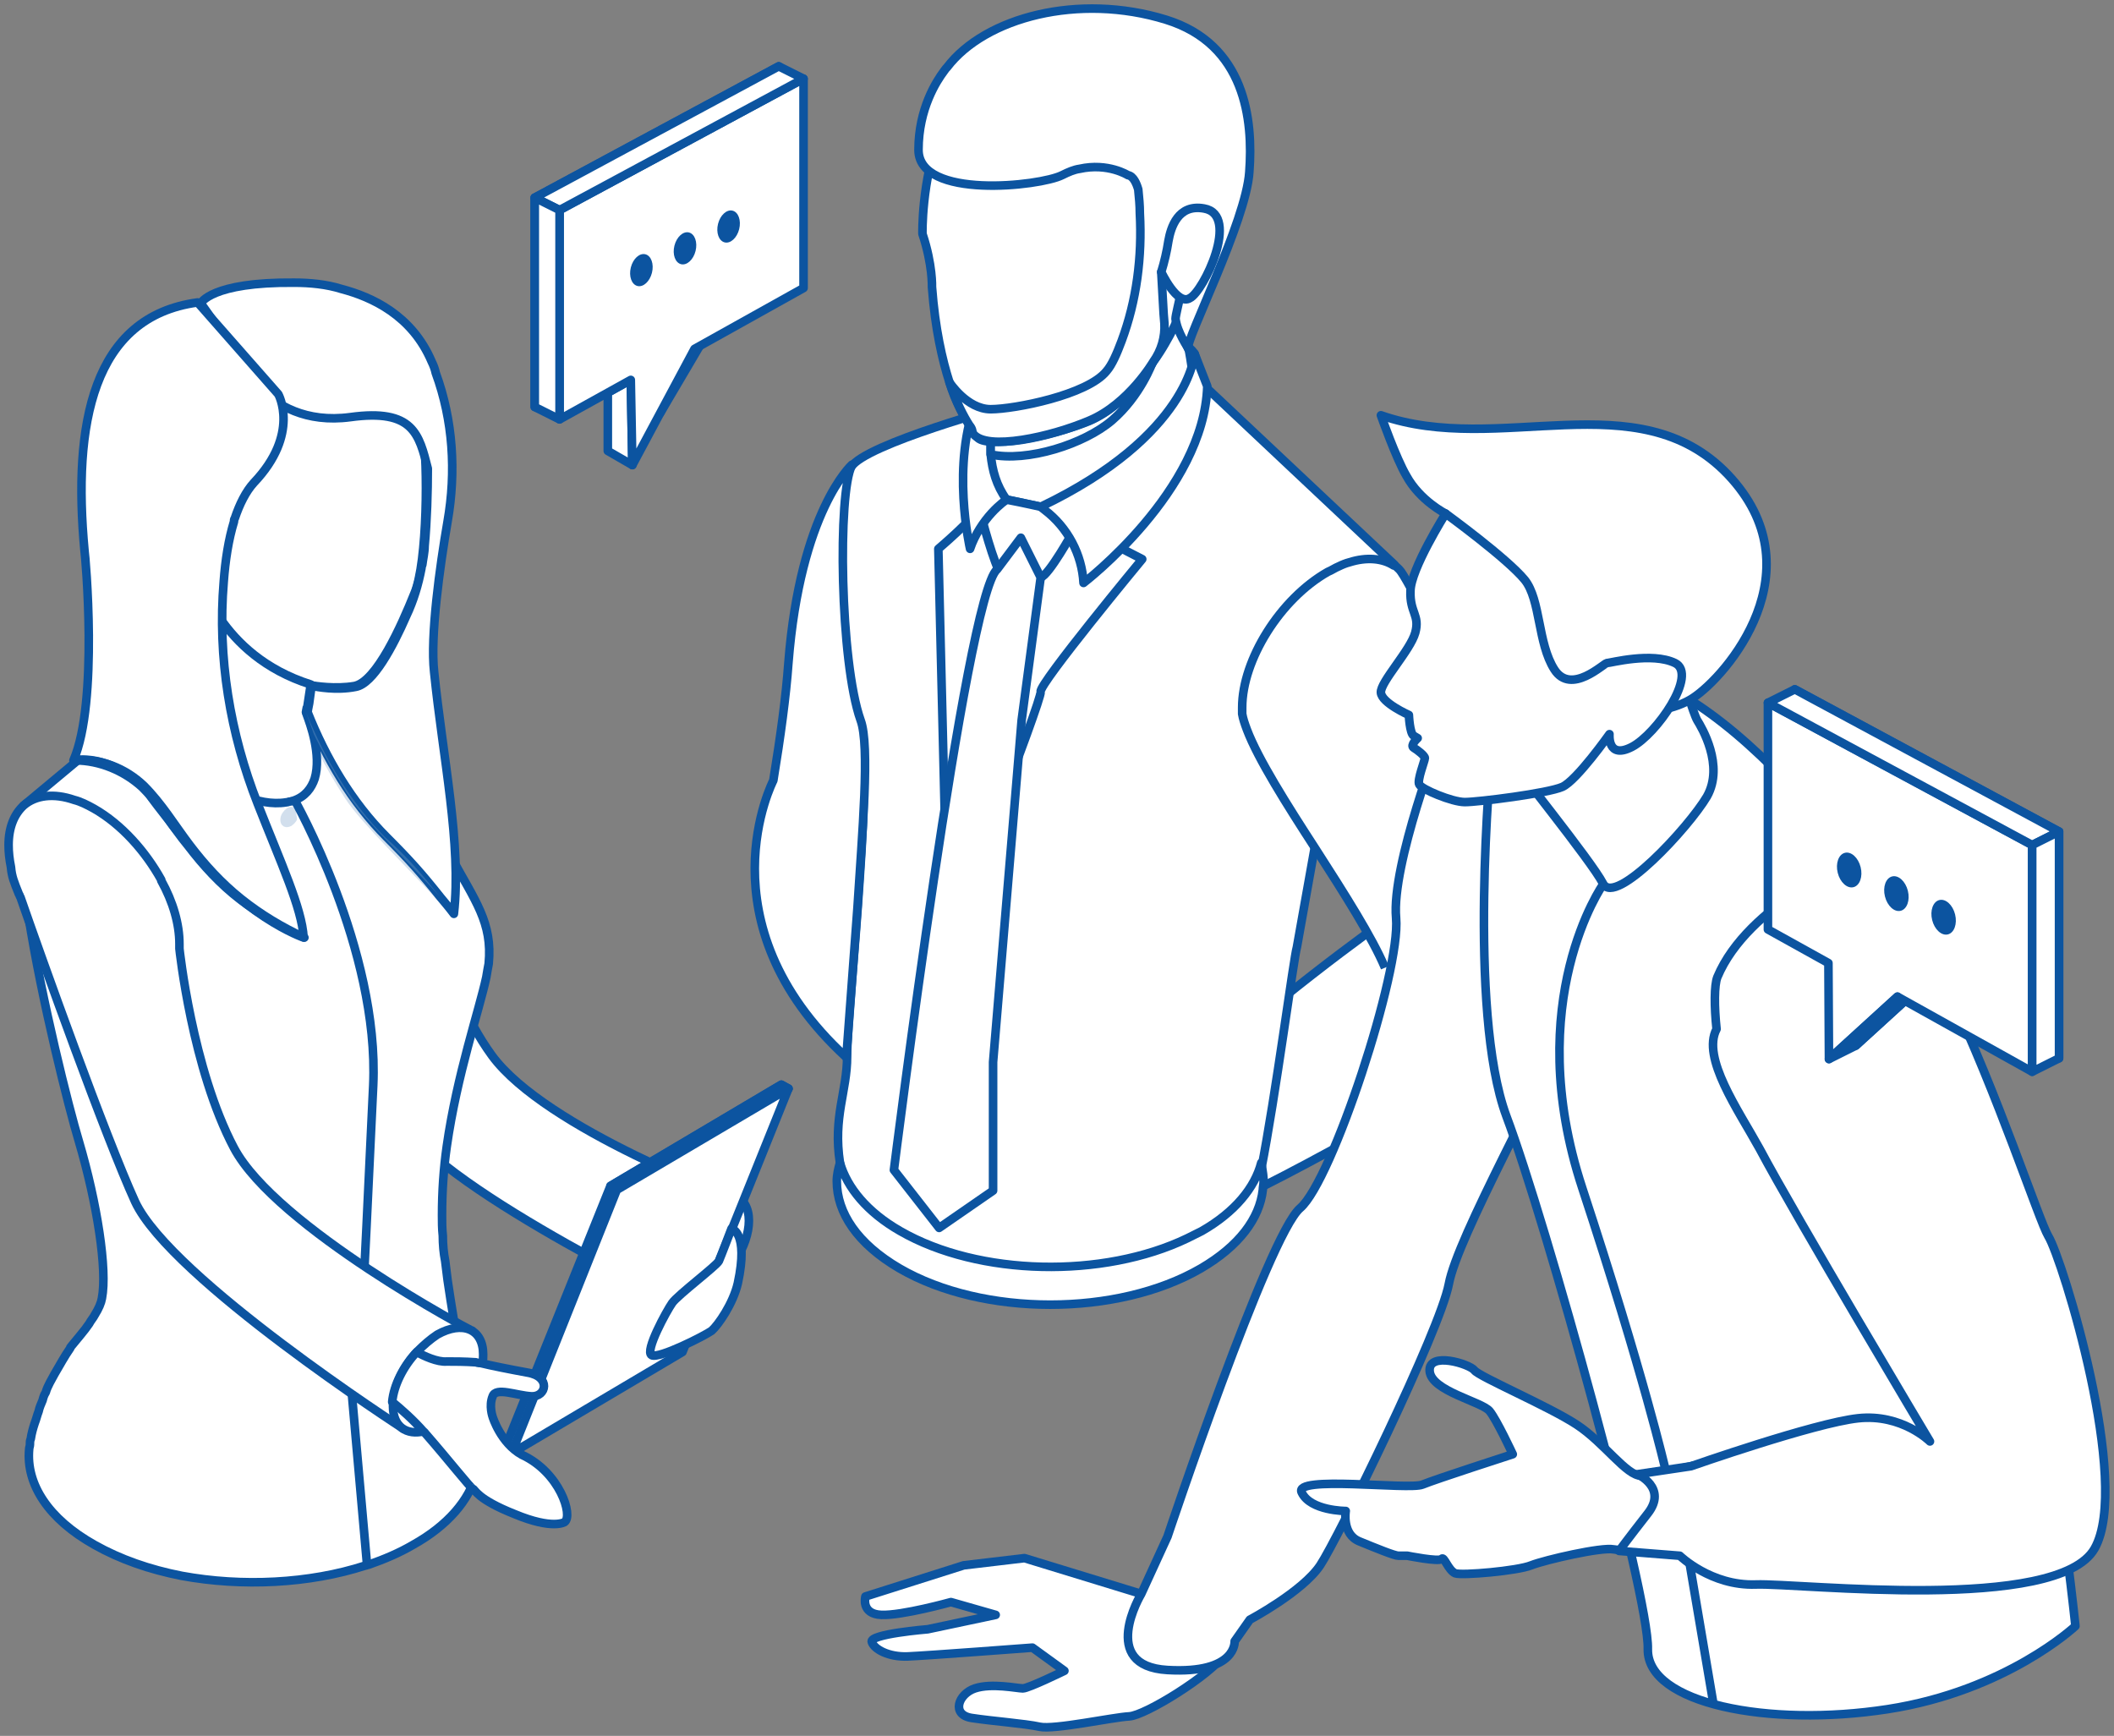 <svg width="246" height="202" viewBox="0 0 246 202" fill="none" xmlns="http://www.w3.org/2000/svg">
<rect x="0" y="0" width="246" height="202" fill="#808080" stroke="none"/>
<path d="M138.272 127.104L139.656 137.166L139.933 139.474C139.933 139.474 142.057 140.398 144.826 139.105C155.535 133.935 181.384 119.349 182.861 115.38C183.784 112.795 181.845 107.348 179.63 102.64C177.599 98.209 175.383 94.516 175.383 94.516L166.798 103.009C166.798 103.009 165.874 103.656 164.397 104.763C159.043 108.548 146.396 117.78 140.672 123.873C139.841 124.611 138.733 126.458 138.272 127.104Z" fill="white" stroke="#0C54A0" stroke-miterlimit="10" stroke-linejoin="round"></path>
<path d="M139.01 41.157C139.01 41.157 137.902 38.942 131.071 37.834C124.239 36.726 134.763 47.435 134.763 47.435L137.071 51.22L139.656 43.281L139.01 41.157Z" fill="white" stroke="#0C54A0" stroke-miterlimit="10" stroke-linejoin="round"></path>
<path d="M162.274 65.713L161.074 69.775L159.966 73.56L153.227 97.101L152.95 98.855L150.919 110.21C150.55 111.41 148.426 127.658 146.765 136.059C146.119 139.29 142.611 144.829 139.933 146.029C139.01 146.398 138.087 146.583 137.072 146.675C135.041 146.952 132.825 146.952 130.886 147.691C127.932 148.798 114.546 150.275 110.3 148.244C106.053 146.214 98.576 140.582 97.745 135.32C96.914 129.966 98.576 127.012 98.576 122.95C98.576 119.719 99.499 110.764 100.053 102.086C100.607 94.055 100.883 86.3 99.868 83.531C97.652 77.345 97.468 57.313 98.945 54.451C98.945 54.451 98.945 54.359 99.037 54.359C100.607 51.681 117.316 47.158 117.316 47.158L139.656 45.219L140.395 45.127L162.274 65.713Z" fill="white" stroke="#0C54A0" stroke-miterlimit="10" stroke-linejoin="round"></path>
<path d="M109.746 109.933C112.608 80.484 139.102 46.789 139.102 46.789C139.102 43.558 137.256 35.157 137.256 35.157C128.301 33.31 122.393 41.711 118.331 45.404C115.654 47.804 114.177 49.928 114.177 49.928C112.331 62.667 109.746 109.933 109.746 109.933Z" fill="white" stroke="#0C54A0" stroke-miterlimit="10" stroke-linejoin="round"></path>
<path d="M139.933 35.434C139.933 35.434 137.995 38.296 138.272 40.603C138.272 40.603 136.056 35.711 136.425 35.803C136.61 35.803 137.256 33.772 137.995 33.68C138.918 33.495 139.933 35.434 139.933 35.434Z" fill="white" stroke="#0C54A0" stroke-miterlimit="10" stroke-linejoin="round"></path>
<path d="M121.101 58.974L132.917 65.067C132.917 65.067 120.916 79.561 121.101 80.484C121.285 81.407 110.3 109.656 110.3 109.656L109.192 63.867C109.192 63.867 113.439 60.267 113.992 58.974C114.546 57.682 117.224 58.144 117.224 58.144L121.101 58.974Z" fill="white" stroke="#0C54A0" stroke-miterlimit="10" stroke-linejoin="round"></path>
<path d="M121.101 58.974C121.101 58.974 119.07 58.513 117.131 58.144L113.9 58.974C113.9 58.974 115.193 64.144 116.208 66.36C116.208 66.36 120.178 67.375 121.101 67.191C122.024 67.006 124.886 61.836 124.886 61.836C124.886 61.836 122.855 59.159 121.101 58.974Z" fill="white" stroke="#0C54A0" stroke-miterlimit="10" stroke-linejoin="round"></path>
<path d="M140.487 44.942L139.01 41.157C139.01 41.157 138.456 50.666 121.101 58.975L121.563 59.344C124.24 61.375 125.901 64.513 126.086 67.837C126.086 67.837 140.118 57.128 140.487 44.942Z" fill="white" stroke="#0C54A0" stroke-miterlimit="10" stroke-linejoin="round"></path>
<path d="M112.885 63.867C113.439 62.206 114.454 60.728 115.377 59.713C116.301 58.697 117.131 58.144 117.131 58.144C115.931 56.482 115.47 54.728 115.285 52.882C115.285 52.42 115.285 51.866 115.285 51.404C115.377 49.558 115.747 47.712 116.208 45.773L115.654 44.942L113.716 46.419C110.577 53.897 112.885 63.867 112.885 63.867Z" fill="white" stroke="#0C54A0" stroke-miterlimit="10" stroke-linejoin="round"></path>
<path d="M107.345 27.218C108.546 30.818 108.453 33.403 108.453 33.403C108.823 38.295 109.653 41.896 110.484 44.481C111.223 46.881 112.146 48.45 112.792 49.466C113.161 50.02 113.531 50.481 113.715 50.851C114.546 52.235 122.301 50.851 126.824 48.912C131.348 46.973 134.21 42.081 134.21 42.081C134.763 41.342 135.225 40.603 135.594 39.957C138.825 34.511 137.902 31.464 144.272 23.248C142.426 1.277 125.993 3.123 125.993 3.123C106.699 3.123 107.345 27.218 107.345 27.218Z" fill="white" stroke="#0C54A0" stroke-miterlimit="10" stroke-linejoin="round"></path>
<path d="M115.285 51.404C115.285 51.866 115.285 52.42 115.285 52.882C119.532 53.805 126.178 51.681 129.409 48.912C132.733 46.05 134.118 42.173 134.118 42.173C134.118 42.173 131.256 47.066 126.732 49.004C123.317 50.389 118.055 51.589 115.285 51.404Z" fill="white" stroke="#0C54A0" stroke-miterlimit="10" stroke-linejoin="round"></path>
<path d="M146.58 138.459V137.536C146.58 137.905 146.58 138.182 146.58 138.459Z" fill="white" stroke="#0C54A0" stroke-miterlimit="10" stroke-linejoin="round"></path>
<path d="M121.101 67.191L118.885 83.808L115.562 123.596V138.551L109.284 142.89L104.022 136.151C104.022 136.151 112.423 69.222 116.023 66.267L118.793 62.575L121.101 67.191Z" fill="white" stroke="#0C54A0" stroke-miterlimit="10" stroke-linejoin="round"></path>
<path d="M97.376 137.444C97.376 141.136 99.776 144.737 104.668 147.598C114.362 153.23 130.056 153.23 139.749 147.598C144.18 145.014 146.58 141.782 146.949 138.459C146.949 138.182 147.042 137.813 147.042 137.536C147.042 136.982 146.949 136.336 146.857 135.782C146.857 135.69 146.765 135.505 146.765 135.32C146.026 138.182 143.718 141.044 139.841 143.26C139.287 143.536 138.733 143.813 138.179 144.09C128.394 148.799 113.9 148.522 104.761 143.26C100.884 141.044 98.576 138.182 97.745 135.32C97.56 135.967 97.376 136.705 97.376 137.444Z" fill="white" stroke="#0C54A0" stroke-miterlimit="10" stroke-linejoin="round"></path>
<path d="M182.953 112.241C182.399 105.225 164.49 67.837 162.828 66.267C162.643 66.083 162.459 65.898 162.274 65.806C162.274 65.806 162.274 65.806 162.182 65.806C160.889 64.975 159.043 64.79 157.012 65.437C156.643 65.529 156.181 65.713 155.812 65.898C155.35 66.083 154.981 66.36 154.519 66.544C148.98 69.683 144.549 76.791 144.549 82.331C144.549 82.331 144.549 82.607 144.549 83.069C144.642 83.623 144.826 84.177 145.103 84.915C146.396 88.331 149.719 93.593 153.135 98.855C156.458 104.025 159.689 109.102 161.166 112.61" fill="white"></path>
<path d="M182.953 112.241C182.399 105.225 164.49 67.837 162.828 66.267C162.643 66.083 162.459 65.898 162.274 65.806C162.274 65.806 162.274 65.806 162.182 65.806C160.889 64.975 159.043 64.79 157.012 65.437C156.643 65.529 156.181 65.713 155.812 65.898C155.35 66.083 154.981 66.36 154.519 66.544C148.98 69.683 144.549 76.791 144.549 82.331C144.549 82.331 144.549 82.607 144.549 83.069C144.642 83.623 144.826 84.177 145.103 84.915C146.396 88.331 149.719 93.593 153.135 98.855C156.458 104.025 159.689 109.102 161.166 112.61" stroke="#0C54A0" stroke-miterlimit="10" stroke-linejoin="round"></path>
<path d="M131.255 20.386C131.255 20.386 128.948 18.909 125.624 19.648C124.978 19.74 124.332 20.017 123.593 20.386C121.008 21.679 106.884 23.248 106.884 17.432C106.884 12.632 109.007 9.401 109.838 8.293C110.023 8.016 110.115 7.923 110.207 7.831C114.638 2.015 125.532 -0.847 135.687 2.292C144.918 5.154 145.841 13.924 145.38 20.017C145.011 25.741 137.902 39.68 138.272 40.511C138.272 40.511 136.979 38.665 136.794 37.096C136.794 36.726 137.164 35.341 137.533 33.495L135.133 31.649L135.41 36.542L135.502 37.649C135.594 39.219 135.133 40.788 134.21 42.081C134.21 42.081 131.348 46.973 126.824 48.912C122.301 50.851 114.823 52.512 113.254 50.481C113.069 50.204 113.254 50.02 112.792 49.466C112.146 48.45 111.315 46.881 110.484 44.481C110.484 44.481 112.515 47.62 115.285 47.62C118.054 47.62 126.547 45.958 128.763 43.188C129.409 42.45 129.963 41.157 130.517 39.68C132.271 34.972 132.917 29.895 132.64 24.817C132.64 23.894 132.548 22.971 132.456 22.048C132.271 21.402 131.902 20.479 131.255 20.386Z" fill="white" stroke="#0C54A0" stroke-miterlimit="10" stroke-linejoin="round"></path>
<path d="M135.133 31.649C135.502 30.449 135.779 29.248 135.964 28.048C136.241 26.479 137.072 23.709 140.118 24.263C144.365 25.002 140.026 33.957 138.456 34.695C136.979 35.618 135.133 31.649 135.133 31.649Z" fill="white" stroke="#0C54A0" stroke-miterlimit="10" stroke-linejoin="round"></path>
<path d="M99.776 105.687C100.33 96.917 101.253 86.762 100.145 83.808C97.745 77.069 97.468 57.313 99.129 54.174V54.082C99.129 54.082 93.129 59.436 91.744 77.161C91.467 81.038 90.821 85.746 89.99 90.824C89.99 90.824 81.405 107.348 98.483 123.042L99.776 105.687Z" fill="white" stroke="#0C54A0" stroke-miterlimit="10" stroke-linejoin="round"></path>
<path d="M181.803 84.409C181.803 84.409 183.942 77.062 178.362 80.782C172.782 84.409 165.807 92.128 165.621 98.825C165.342 105.521 163.296 112.217 160.785 120.959C158.181 129.701 154.368 139.187 154.368 139.187C154.368 139.187 152.136 140.768 146.834 152.487C141.533 164.205 134.093 185.874 134.093 185.874L119.213 181.317L112.145 182.154L100.706 185.781C100.706 185.781 100.148 187.827 102.566 187.92C104.984 188.013 110.657 186.432 110.657 186.432L115.865 187.92L107.96 189.594C107.96 189.594 101.078 190.152 101.45 191.082C101.729 191.919 103.403 192.849 105.635 192.756C107.867 192.663 120.143 191.733 120.143 191.733L123.863 194.43C123.863 194.43 119.678 196.476 119.027 196.476C118.376 196.476 115.4 195.825 113.447 196.476C111.494 197.127 110.657 199.545 113.075 199.917C115.493 200.289 119.306 200.568 120.98 200.94C122.654 201.313 129.536 199.824 131.396 199.731C133.256 199.638 140.789 194.988 142.556 192.477C144.416 189.966 161.808 164.763 163.575 158.16C165.342 151.65 166.923 147.278 166.923 147.278C166.923 147.278 178.827 123.563 184.593 110.078C190.266 96.499 181.803 84.409 181.803 84.409Z" fill="white" stroke="#0C54A0" stroke-miterlimit="10" stroke-linejoin="round"></path>
<path d="M167.667 85.711C167.667 85.711 161.901 100.591 162.459 106.823C163.017 113.054 155.018 137.42 151.298 140.582C147.578 143.744 135.86 178.806 135.86 178.806L132.791 185.502C132.791 185.502 127.769 193.872 135.86 194.337C143.951 194.802 143.672 190.989 143.672 190.989L145.439 188.478C145.439 188.478 151.577 185.223 153.623 182.154C155.669 179.085 167.574 154.812 168.597 149.417C169.62 143.93 179.292 126.725 184.872 114.263C190.545 101.8 189.987 77.527 180.036 78.457C169.992 79.294 167.667 85.711 167.667 85.711Z" fill="white" stroke="#0C54A0" stroke-miterlimit="10" stroke-linejoin="round"></path>
<path d="M173.526 88.036C173.526 88.036 170.736 117.611 175.293 129.887C179.943 142.256 191.94 185.595 191.754 191.919C191.661 198.243 205.797 201.033 219.655 198.894C233.512 196.755 241.51 189.222 241.51 189.222C241.51 189.222 236.116 136.955 226.351 118.727C223.654 113.705 220.771 106.916 215.749 100.312C202.542 82.735 182.733 66.553 173.526 88.036Z" fill="white" stroke="#0C54A0" stroke-miterlimit="10" stroke-linejoin="round"></path>
<path d="M202.356 122.447C202.356 122.447 203.1 131.003 208.96 137.606C214.912 144.302 224.677 167.739 224.677 167.739C224.677 167.739 219.19 164.949 213.982 166.344C208.774 167.739 192.87 171.738 191.01 171.738C189.243 171.738 186.732 167.925 183.477 165.786C180.222 163.647 172.131 160.206 171.573 159.462C171.015 158.718 166.179 157.23 166.365 159.555C166.551 161.88 172.41 163.089 173.34 164.205C174.177 165.228 176.037 169.227 176.037 169.227C176.037 169.227 167.109 172.11 165.528 172.761C163.947 173.412 150.368 171.645 151.484 173.691C152.507 175.83 156.6 175.83 156.6 175.83C156.6 175.83 156.135 178.527 158.181 179.364C160.227 180.201 162.273 181.038 162.738 181.038C163.203 181.038 163.761 181.038 163.761 181.038C163.761 181.038 167.481 181.782 167.76 181.41C168.039 181.038 168.504 182.712 169.341 183.084C170.085 183.363 176.595 182.805 178.176 182.154C179.85 181.503 186.36 180.015 187.755 180.294C189.15 180.573 222.166 183.084 232.303 182.712C242.44 182.34 243.928 178.062 243.928 178.062C243.928 178.062 241.231 156.3 237.883 148.487C234.535 140.675 233.605 120.494 223.282 117.239C212.866 114.077 205.519 115.007 202.356 122.447Z" fill="white" stroke="#0C54A0" stroke-miterlimit="10" stroke-linejoin="round"></path>
<path d="M238.348 143.837C237.325 142.163 232.396 127.097 226.816 115.472C226.909 114.542 227.188 116.588 226.816 115.472C223.654 104.963 215.749 100.126 215.749 100.126C215.749 100.126 203.38 105.242 199.845 113.705C199.473 114.635 199.473 117.146 199.752 119.75C197.985 123.098 202.264 129.143 204.775 133.7C208.867 141.419 224.584 167.739 224.584 167.739C224.584 167.739 221.329 164.484 216.214 165.042C211.099 165.6 196.776 170.622 196.776 170.622L190.545 171.552C190.545 171.552 194.079 173.133 191.754 176.109C189.429 179.085 188.406 180.48 188.406 180.48L195.474 181.038C195.474 181.038 199.101 184.572 204.31 184.386C209.518 184.2 239.464 187.734 243.742 180.201C248.02 172.668 240.022 146.534 238.348 143.837Z" fill="white" stroke="#0C54A0" stroke-miterlimit="10" stroke-linejoin="round"></path>
<path d="M175.758 88.222C175.758 88.594 185.151 100.126 186.546 102.823C187.941 105.521 196.497 96.313 198.636 92.686C200.682 89.059 197.985 84.595 197.52 83.851C197.055 83.107 195.66 78.364 195.66 78.364L175.758 88.222Z" fill="white" stroke="#0C54A0" stroke-miterlimit="10" stroke-linejoin="round"></path>
<path d="M169.806 65.902C169.806 65.716 168.225 59.764 168.225 59.764C168.225 59.764 165.249 58.276 163.668 55.392C162.459 53.346 160.692 48.324 160.692 48.324C174.456 53.16 190.545 44.232 201.054 55.206C211.564 66.274 200.961 78.643 196.962 81.247C192.963 83.851 184.872 82.921 184.872 82.921C184.872 82.921 176.688 82.549 176.781 82.456C176.874 82.363 169.806 65.902 169.806 65.902Z" fill="white" stroke="#0C54A0" stroke-miterlimit="10" stroke-linejoin="round"></path>
<path d="M168.225 59.764C168.225 59.764 164.133 66.274 164.133 68.785C164.04 71.296 165.249 71.575 164.691 73.621C164.133 75.667 160.599 79.387 160.692 80.596C160.785 81.805 163.947 83.2 163.947 83.2C163.947 83.2 164.04 85.339 164.505 85.618C164.97 85.897 164.97 85.897 164.97 85.897C164.97 85.897 164.04 86.734 164.505 87.013C164.97 87.292 165.807 87.943 165.807 88.222C165.807 88.501 164.877 90.826 165.156 91.291C165.435 91.849 168.969 93.337 170.457 93.337C172.038 93.337 180.129 92.314 181.803 91.57C183.477 90.826 187.29 85.432 187.29 85.432C187.29 85.432 187.011 88.408 189.894 86.92C192.777 85.432 197.613 78.457 194.916 77.155C192.219 75.853 187.383 77.155 187.011 77.155C186.639 77.155 182.826 80.968 180.873 77.899C178.92 74.83 179.292 69.808 177.432 67.483C175.386 64.972 168.225 59.764 168.225 59.764Z" fill="white" stroke="#0C54A0" stroke-miterlimit="10" stroke-linejoin="round"></path>
<path d="M186.546 102.916C186.546 102.916 176.967 116.495 184.128 138.257C191.289 160.02 193.8 170.994 193.8 170.994" fill="white"></path>
<path d="M186.546 102.916C186.546 102.916 176.967 116.495 184.128 138.257C191.289 160.02 193.8 170.994 193.8 170.994" stroke="#0C54A0" stroke-miterlimit="10" stroke-linejoin="round"></path>
<path d="M196.591 181.782L199.381 198.243" stroke="#0C54A0" stroke-miterlimit="10" stroke-linejoin="round"></path>
<path d="M73.588 54.121L70.729 52.474V45.692L73.404 44.208L73.588 54.121Z" fill="white" stroke="#0C54A0" stroke-miterlimit="10" stroke-linejoin="round"></path>
<path d="M90.62 7.717L62.229 23.001V47.361L76.704 39.293L76.817 48.082L84.122 35.684L90.62 32.074V7.717Z" fill="white" stroke="#0C54A0" stroke-miterlimit="10" stroke-linejoin="round"></path>
<path d="M93.507 9.16L65.115 24.445V48.803L73.403 44.208L73.587 54.12L80.819 40.599L93.507 33.519V9.16Z" fill="white" stroke="#0C54A0" stroke-miterlimit="10" stroke-linejoin="round"></path>
<path d="M90.62 7.717L93.507 9.16L65.115 24.445L62.229 23.001L90.62 7.717Z" fill="white" stroke="#0C54A0" stroke-miterlimit="10" stroke-linejoin="round"></path>
<path d="M62.229 47.361L65.115 48.803V24.445L62.229 23.001V47.361Z" fill="white" stroke="#0C54A0" stroke-miterlimit="10" stroke-linejoin="round"></path>
<ellipse rx="1.268" ry="1.903" transform="matrix(0.97 0.242 -0.242 0.97 74.637 31.434)" fill="#0C54A0"></ellipse>
<ellipse rx="1.268" ry="1.903" transform="matrix(0.97 0.242 -0.242 0.97 79.711 28.898)" fill="#0C54A0"></ellipse>
<ellipse rx="1.268" ry="1.903" transform="matrix(0.97 0.242 -0.242 0.97 84.785 26.36)" fill="#0C54A0"></ellipse>
<path d="M208.857 80.217L239.605 96.77V123.152L223.928 114.414C220.87 117.19 215.958 121.676 215.958 121.676L215.893 110.506L208.856 106.596V80.217H208.857Z" fill="white" stroke="#0C54A0" stroke-miterlimit="10" stroke-linejoin="round"></path>
<path d="M205.731 81.78L236.478 98.335V124.715L220.8 115.978C217.745 118.754 212.831 123.241 212.831 123.241L212.768 112.069L205.729 108.161V81.78H205.731Z" fill="white" stroke="#0C54A0" stroke-miterlimit="10" stroke-linejoin="round"></path>
<path d="M208.857 80.217L205.731 81.78L236.479 98.335L239.606 96.77L208.857 80.217Z" fill="white" stroke="#0C54A0" stroke-miterlimit="10" stroke-linejoin="round"></path>
<path d="M239.606 123.151L236.479 124.715V98.334L239.606 96.77V123.151Z" fill="white" stroke="#0C54A0" stroke-miterlimit="10" stroke-linejoin="round"></path>
<path d="M221.449 116.67L215.959 121.677L212.832 123.241L220.801 115.978L221.449 116.67Z" fill="white" stroke="#0C54A0" stroke-miterlimit="10" stroke-linejoin="round"></path>
<ellipse rx="1.374" ry="2.061" transform="matrix(-0.97 0.242 0.242 0.97 226.174 106.735)" fill="#0C54A0"></ellipse>
<ellipse rx="1.374" ry="2.061" transform="matrix(-0.97 0.242 0.242 0.97 220.679 103.988)" fill="#0C54A0"></ellipse>
<ellipse rx="1.374" ry="2.061" transform="matrix(-0.97 0.242 0.242 0.97 215.184 101.24)" fill="#0C54A0"></ellipse>
<path d="M85.768 139.568L82.27 150.797L81.166 152.638C81.166 152.638 51.989 138.832 46.743 130.548C42.417 123.645 32.109 103.765 28.796 97.23C28.704 97.138 28.612 96.954 28.612 96.862C28.244 96.126 27.967 95.574 27.783 95.297C27.783 95.205 27.691 95.205 27.691 95.113L28.796 95.389L48.86 100.728C48.86 100.728 51.069 114.35 57.236 122.817C63.494 131.377 85.768 139.568 85.768 139.568Z" fill="white" stroke="#0C54A0" stroke-miterlimit="10" stroke-linejoin="round"></path>
<path d="M50.057 100.452C50.609 104.593 48.4 106.986 44.719 106.802C43.522 106.802 42.234 106.526 40.761 105.882C38.552 104.962 36.435 103.489 34.594 101.74C33.582 100.82 32.754 99.807 31.925 98.703C31.741 98.427 31.557 98.151 31.281 97.874V97.782C31.097 97.506 30.913 97.23 30.821 97.046C30.729 96.954 30.637 96.77 30.637 96.678C30.453 96.31 30.268 96.034 30.177 95.758C30.084 95.574 29.992 95.389 29.9 95.205C29.9 95.113 29.808 95.113 29.808 95.021C29.256 93.917 28.98 92.72 28.796 91.616C28.52 89.499 28.98 87.934 29.9 86.83C31.097 85.449 33.122 84.897 35.607 85.449C36.343 85.633 37.171 85.817 38 86.186C41.405 87.566 44.535 90.235 46.836 93.365C46.836 93.365 46.836 93.365 46.836 93.457C48.584 95.666 49.689 98.151 50.057 100.452Z" fill="white" stroke="#0C54A0" stroke-miterlimit="10" stroke-linejoin="round"></path>
<path d="M87.148 142.053C87.148 144.998 84.755 148.68 81.902 150.337C78.957 151.993 76.656 150.981 76.656 148.128C76.656 145.275 79.049 141.501 81.902 139.844C84.755 138.096 87.148 139.108 87.148 142.053Z" fill="white" stroke="#0C54A0" stroke-miterlimit="10" stroke-linejoin="round"></path>
<path d="M91.75 126.683L84.111 136.715L59.537 169.113L58.708 168.652L71.041 138.003L90.922 126.222L91.75 126.683Z" fill="white" stroke="#0C54A0" stroke-miterlimit="10" stroke-linejoin="round"></path>
<path d="M55.395 169.481C55.395 169.481 55.395 169.574 55.395 169.481V169.481Z" fill="white" stroke="#0C54A0" stroke-miterlimit="10" stroke-linejoin="round"></path>
<path d="M2.565 101.28C2.657 102.384 2.841 103.489 3.025 104.685C3.117 105.053 3.117 105.422 3.209 105.79C3.209 106.066 3.301 106.25 3.301 106.526C4.866 116.466 7.995 128.892 9.191 132.849C11.308 140.028 12.505 147.76 11.861 151.073C11.768 151.625 11.492 152.269 11.032 153.006C10.848 153.374 10.572 153.65 10.388 154.018C9.836 154.847 9.007 155.767 8.271 156.687C8.179 156.779 8.179 156.779 8.179 156.871C7.535 157.792 6.983 158.804 6.338 159.909C6.154 160.277 5.97 160.553 5.786 160.921C5.602 161.289 5.418 161.657 5.326 162.026C5.142 162.302 5.05 162.578 4.958 162.946C4.774 163.406 4.59 163.774 4.497 164.234C4.313 164.695 4.221 165.155 4.037 165.615C3.853 166.167 3.669 166.812 3.577 167.456C3.485 167.64 3.485 167.824 3.485 168.008C3.485 168.008 3.485 168.008 3.485 168.1C3.485 168.284 3.393 168.468 3.393 168.652C3.025 172.702 5.602 176.752 11.032 179.789C13.977 181.446 17.383 182.642 21.157 183.379C28.151 184.667 35.975 184.299 42.51 182.182C42.602 182.182 42.786 182.09 42.878 182.09C44.718 181.446 46.467 180.709 48.032 179.789C52.174 177.488 54.567 174.543 55.395 171.598C55.579 170.953 55.671 170.401 55.671 169.757V169.665C55.579 168.652 55.395 167.732 55.211 166.72C55.027 165.799 54.935 164.787 54.659 163.774C53.922 159.725 53.002 155.215 52.082 148.956C51.989 148.22 51.898 147.483 51.806 146.747C51.621 145.827 51.529 144.814 51.529 143.802C51.437 142.973 51.437 142.145 51.437 141.409C51.437 138.648 51.621 135.979 51.989 133.401C53.186 125.026 55.763 117.571 56.592 113.705C56.684 113.153 56.776 112.601 56.868 112.14C57.328 107.354 55.303 104.869 52.45 99.623C49.965 95.113 49.136 86.186 47.572 82.136C47.295 81.492 46.743 80.939 46.467 80.295L40.209 79.007H32.661L19.592 80.203L19.408 80.295L17.475 81.307L12.689 85.449L2.749 93.733C2.749 93.733 2.657 94.285 2.565 95.297C2.381 96.586 2.289 98.703 2.565 101.28Z" fill="white" stroke="#0C54A0" stroke-miterlimit="10" stroke-linejoin="round"></path>
<path d="M48.216 69.066C46.744 72.748 43.798 79.375 41.221 79.835C39.012 80.203 36.712 79.835 36.159 79.743C36.067 79.743 36.067 79.743 36.067 79.743V80.111L35.791 81.86L35.607 82.872C35.607 82.872 35.607 82.964 35.699 83.148C36.067 84.161 37.448 87.842 36.619 90.603C36.251 91.708 35.515 92.72 34.134 93.18C34.042 93.18 33.858 93.272 33.766 93.272C33.582 93.272 33.49 93.365 33.306 93.365C29.993 93.917 26.127 91.8 23.182 89.683C21.433 88.394 20.236 86.738 19.592 84.805C19.132 83.424 18.948 81.952 19.04 80.387C19.316 77.626 19.5 74.404 19.408 71.551C19.316 70.079 19.132 68.698 18.764 67.686C17.107 62.808 15.727 57.93 18.672 57.101C21.617 56.181 22.077 57.745 22.814 58.758C23.55 59.862 28.244 44.216 28.244 44.216L37.908 42.743L43.062 45.412C43.062 45.412 46.007 46.517 47.848 48.266C48.584 48.91 49.229 49.738 49.229 50.566V50.658C49.781 53.512 49.781 65.477 48.216 69.066Z" fill="white" stroke="#0C54A0" stroke-miterlimit="10" stroke-linejoin="round"></path>
<path d="M23.182 66.857C23.182 66.857 25.391 76.245 36.159 79.651L35.699 82.688" fill="white"></path>
<path d="M23.182 66.857C23.182 66.857 25.391 76.245 36.159 79.651L35.699 82.688" stroke="#0C54A0" stroke-miterlimit="10" stroke-linejoin="round"></path>
<path opacity="0.184" d="M34.226 94.745C34.226 95.113 33.95 95.481 33.674 95.666C33.306 95.85 33.122 95.758 33.122 95.389C33.122 95.021 33.398 94.653 33.674 94.469C33.95 94.285 34.226 94.469 34.226 94.745Z" fill="white" stroke="#0C54A0" stroke-miterlimit="10" stroke-linejoin="round"></path>
<path d="M52.818 106.342C52.266 105.606 51.714 104.962 51.254 104.409C49.137 101.74 47.664 100.083 44.995 97.414C40.945 93.365 37.908 88.21 35.791 82.872C35.791 82.872 35.883 82.228 35.975 81.86L36.251 79.835H36.343C36.895 79.927 39.104 80.387 41.405 79.927C43.43 79.559 45.731 75.233 47.296 71.643C48.124 69.895 48.676 68.054 49.045 66.121C49.045 66.029 49.045 65.937 49.137 65.753C49.229 65.017 49.413 64.28 49.413 63.544C49.689 60.599 49.781 57.193 49.781 54.524C48.769 50.566 48.124 47.529 40.761 48.542C30.453 49.922 26.955 40.35 26.955 40.35L23.366 35.288C23.366 35.288 24.562 32.803 34.226 32.895C36.067 32.895 38 33.079 39.749 33.631C43.246 34.552 47.94 36.669 50.241 42.099C50.425 42.467 50.609 42.927 50.701 43.388C52.726 48.91 53.094 54.892 52.082 60.691C51.161 66.029 50.057 74.037 50.517 78.178C51.53 88.118 53.739 98.335 52.818 106.342Z" fill="white" stroke="#0C54A0" stroke-miterlimit="10" stroke-linejoin="round"></path>
<path d="M35.33 109.103C35.33 109.103 27.967 106.618 21.34 97.598C21.156 97.322 20.972 97.046 20.696 96.77C20.42 96.494 20.052 96.034 19.592 95.389C18.671 94.193 17.843 93.18 17.107 92.076C12.781 87.474 8.547 88.486 8.547 88.486C11.492 81.768 9.928 64.556 9.836 64.096C8.455 49.37 10.756 36.853 22.997 35.196L32.385 45.872C32.385 45.872 34.962 50.474 29.532 56.181C28.612 57.193 27.875 58.666 27.323 60.322C27.231 60.415 27.231 60.599 27.231 60.691C26.587 62.808 26.219 65.201 26.035 67.686C25.298 76.521 26.771 85.357 29.992 93.549C32.661 100.359 35.146 105.698 35.33 109.103Z" fill="white" stroke="#0C54A0" stroke-miterlimit="10" stroke-linejoin="round"></path>
<path d="M91.751 126.683L84.111 136.715L71.87 138.464L71.042 138.003L90.922 126.222L91.751 126.683Z" fill="white" stroke="#0C54A0" stroke-miterlimit="10" stroke-linejoin="round"></path>
<path d="M79.417 157.332L59.537 169.113L71.778 138.464L91.75 126.683L79.417 157.332Z" fill="white" stroke="#0C54A0" stroke-miterlimit="10" stroke-linejoin="round"></path>
<path d="M27.231 133.586C22.353 124.382 20.88 110.392 20.88 110.392C20.88 110.208 20.88 110.024 20.88 109.84C20.88 107.539 20.144 104.961 18.764 102.476C18.764 102.476 18.764 102.476 18.764 102.384C16.923 99.071 14.162 95.942 10.94 94.101C10.112 93.641 9.376 93.272 8.639 93.088C6.246 92.26 4.129 92.536 2.749 93.733C1.644 94.745 1 96.31 1 98.335C1 99.163 1.092 99.991 1.276 100.912C1.368 102.016 1.644 102.66 2.197 104.041C2.289 104.133 2.289 104.317 2.381 104.409C4.774 111.312 12.321 132.389 15.726 139.844C19.868 148.772 46.927 166.259 46.927 166.259L48.216 164.511L54.935 154.847C54.935 154.939 32.109 142.789 27.231 133.586Z" fill="white" stroke="#0C54A0" stroke-miterlimit="10" stroke-linejoin="round"></path>
<path d="M56.224 157.608C56.224 157.976 56.224 158.252 56.132 158.62C55.671 161.381 53.554 164.419 50.977 165.891C50.425 166.167 49.873 166.443 49.413 166.535C47.296 167.088 45.731 165.983 45.731 163.682C45.731 163.498 45.731 163.314 45.731 163.038C45.915 161.105 47.02 158.896 48.584 157.24C49.321 156.503 50.057 155.859 50.885 155.307C53.831 153.65 56.224 154.662 56.224 157.608Z" fill="white" stroke="#0C54A0" stroke-miterlimit="10" stroke-linejoin="round"></path>
<path d="M65.703 177.12C65.703 177.12 64.323 178.04 59.905 176.2C55.487 174.451 55.303 173.346 55.027 173.254C54.843 173.254 52.082 169.757 49.505 166.812C49.413 166.72 49.413 166.628 49.321 166.628C48.124 165.247 46.651 163.958 45.639 163.13C45.823 161.197 46.928 158.988 48.492 157.332C49.321 157.792 50.885 158.528 51.99 158.436C52.91 158.436 54.014 158.436 55.395 158.528C55.395 158.528 55.579 158.62 55.947 158.62C57.052 158.896 59.353 159.357 61.378 159.725C64.139 160.185 63.587 162.578 61.838 162.486C60.089 162.394 57.696 161.381 57.328 162.486C56.868 163.59 57.328 164.879 57.328 164.879C57.328 164.879 58.248 167.916 60.733 169.297C65.151 171.322 66.716 176.384 65.703 177.12Z" fill="white" stroke="#0C54A0" stroke-miterlimit="10" stroke-linejoin="round"></path>
<path d="M8.731 88.487C11.676 88.21 14.622 89.407 16.739 91.432C18.855 93.549 20.328 96.034 22.077 98.335C23.826 100.636 25.758 102.753 28.059 104.593C30.36 106.434 32.845 107.907 35.422 109.103C32.753 107.907 30.268 106.434 27.967 104.685C25.666 102.937 23.642 100.728 21.893 98.427C20.972 97.322 20.144 96.126 19.316 94.929C18.487 93.733 17.567 92.628 16.555 91.616C14.438 89.683 11.584 88.487 8.731 88.487Z" fill="white" stroke="#0C54A0" stroke-miterlimit="10" stroke-linejoin="round"></path>
<path opacity="0.184" d="M51.161 104.317C48.308 101.096 42.417 95.481 40.577 92.628C38.184 88.947 36.527 85.449 36.527 85.449L35.607 82.872C37.724 88.118 40.761 93.365 44.81 97.414C47.572 99.899 49.044 101.648 51.161 104.317Z" fill="white" stroke="#0C54A0" stroke-miterlimit="10" stroke-linejoin="round"></path>
<path d="M85.124 142.974C85.124 142.974 87.148 143.342 85.86 149.324C85.308 151.717 83.559 154.202 82.823 154.847C82.086 155.399 76.656 158.16 75.828 157.7C74.999 157.24 77.576 152.546 78.221 151.625C78.865 150.705 83.375 147.299 83.651 146.747C83.927 146.103 85.124 142.974 85.124 142.974Z" fill="white" stroke="#0C54A0" stroke-miterlimit="10" stroke-linejoin="round"></path>
<path d="M34.226 92.996C34.226 92.996 44.166 110.484 43.43 126.315C42.694 142.145 42.417 147.391 42.417 147.391" fill="white"></path>
<path d="M34.226 92.996C34.226 92.996 44.166 110.484 43.43 126.315C42.694 142.145 42.417 147.391 42.417 147.391" stroke="#0C54A0" stroke-miterlimit="10" stroke-linejoin="round"></path>
<path d="M40.945 162.21L42.694 181.906" stroke="#0C54A0" stroke-miterlimit="10" stroke-linejoin="round"></path>
</svg>